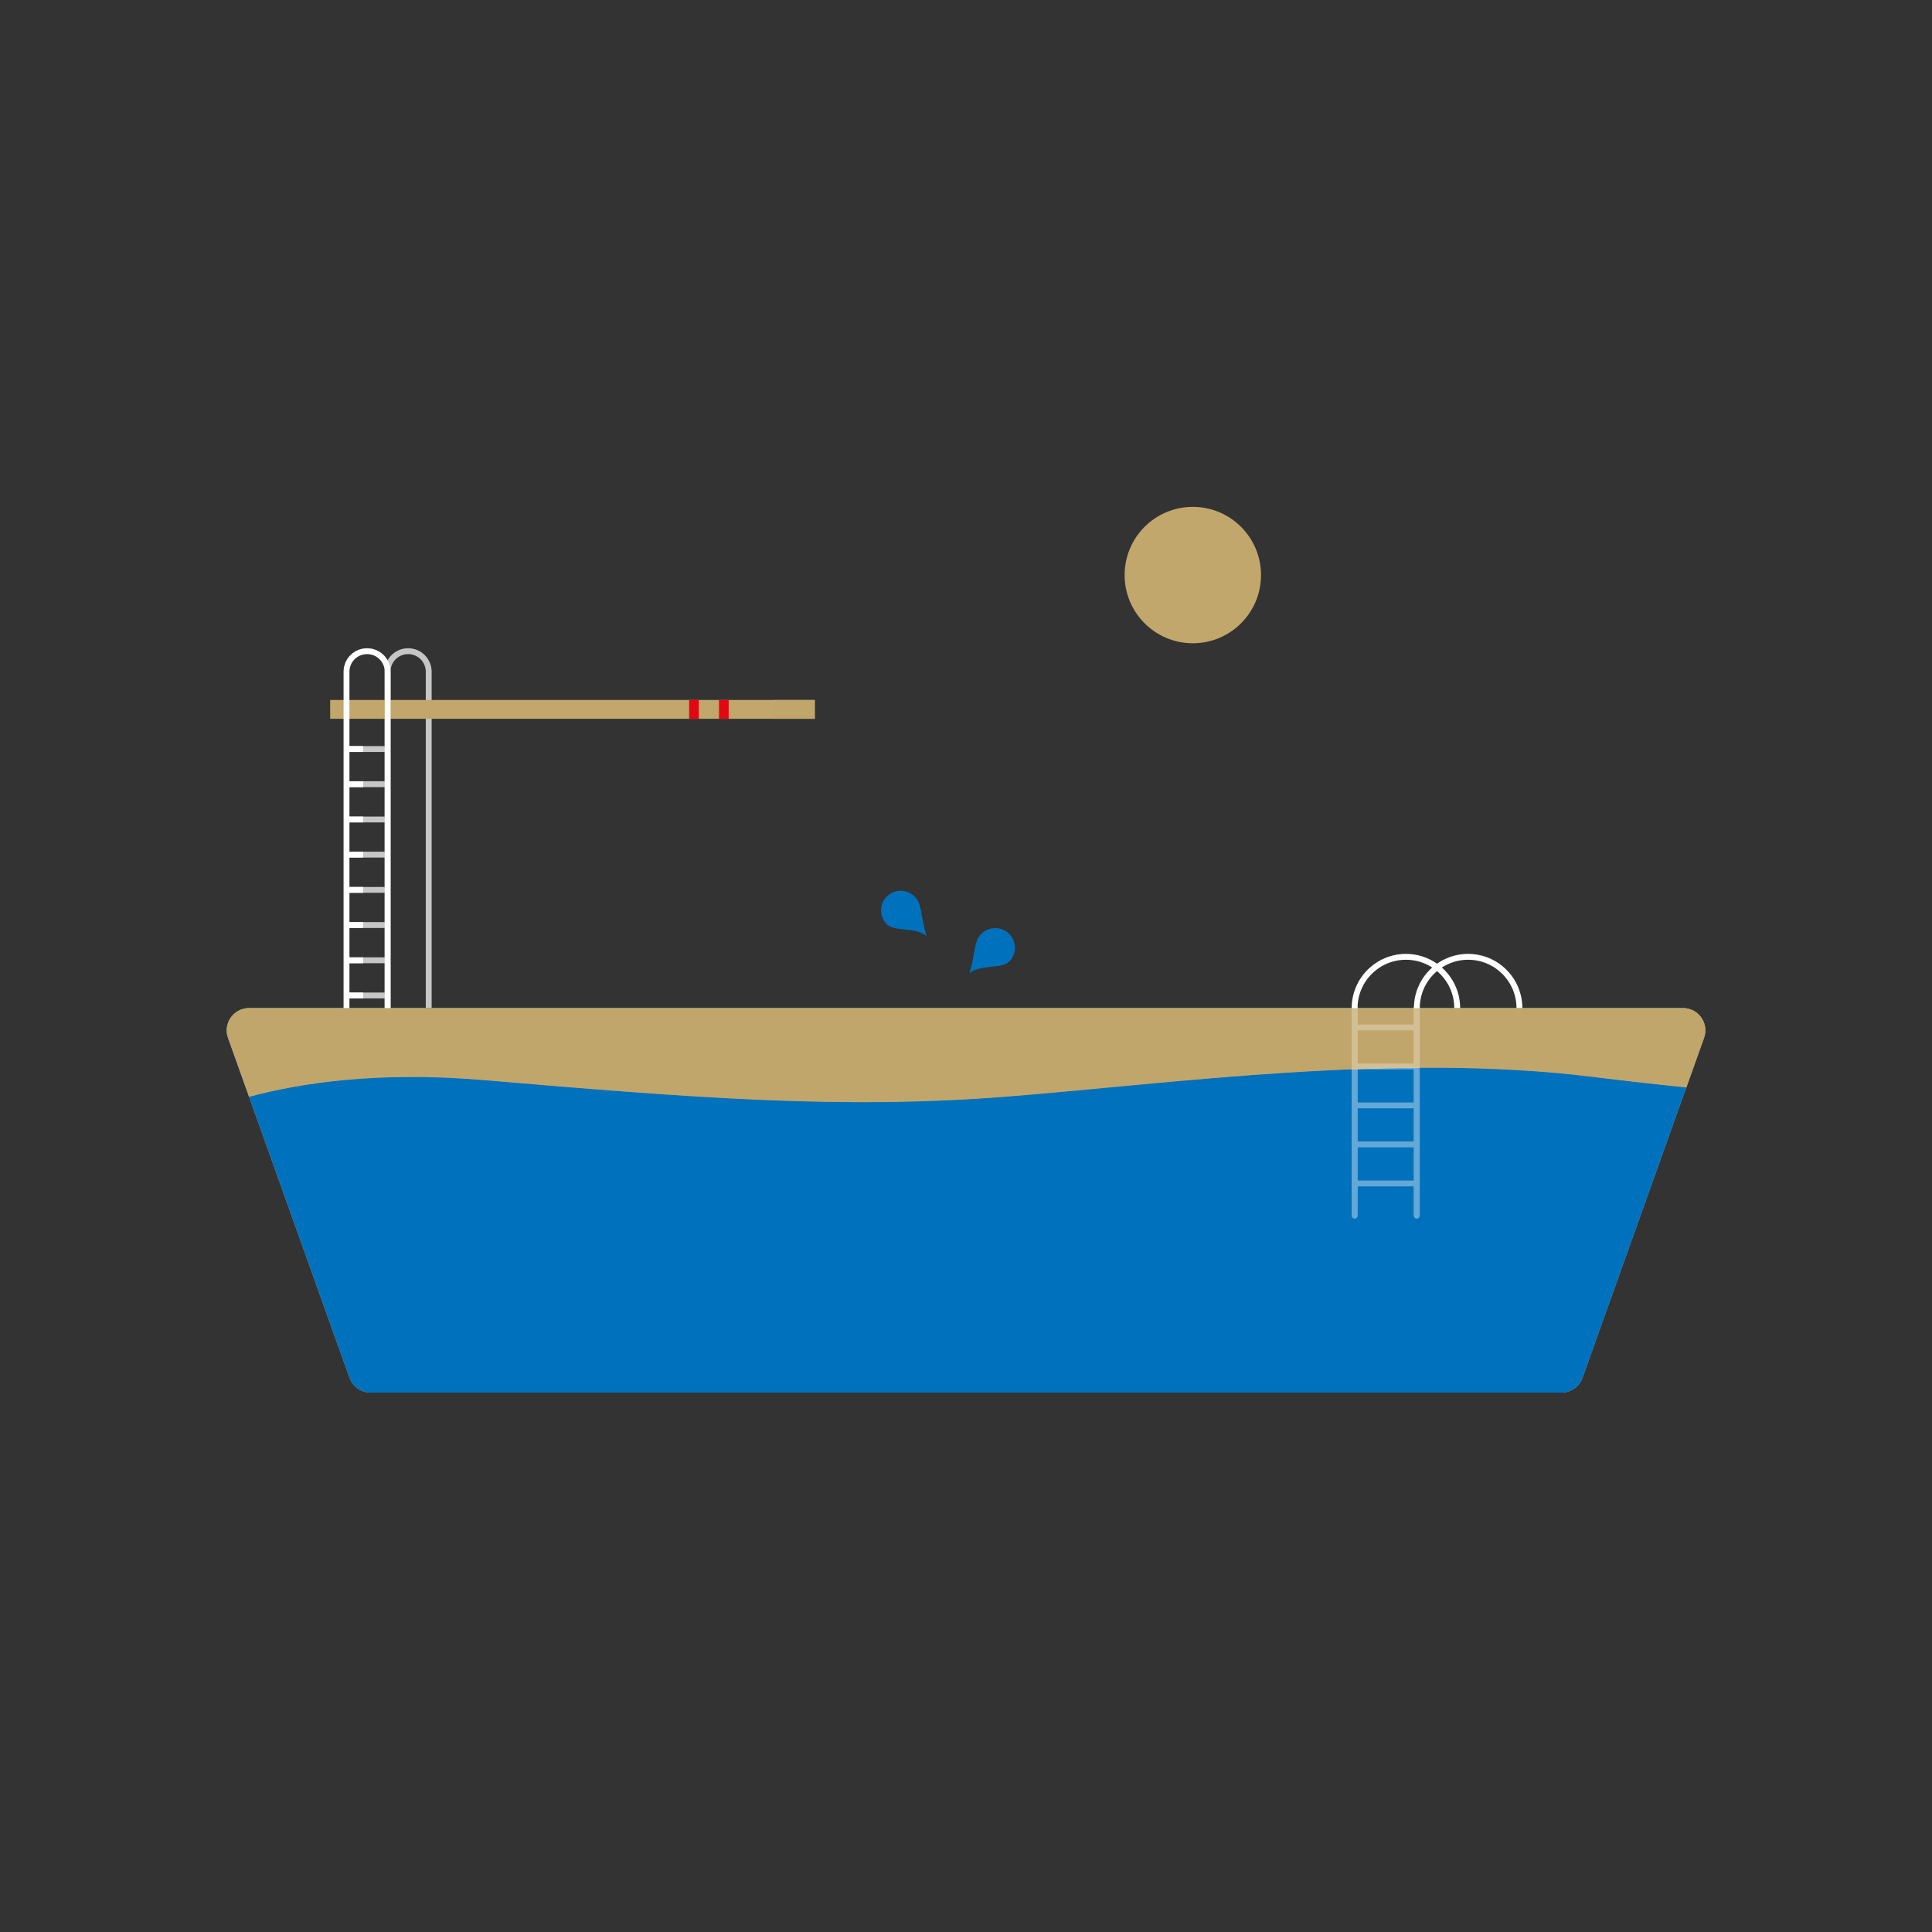 <?xml version="1.0" encoding="utf-8"?>
<svg xmlns="http://www.w3.org/2000/svg" version="1.1" id="Layer_1" viewBox="0 0 2000 2000">
  <rect x="0" y="0" width="2000" height="2000" fill="#333333" stroke="none"/>
  <style>
    .st1{fill:none;stroke:#c6c6c6;stroke-width:6.076;stroke-miterlimit:10}.st2{fill:#c1a76b}.st3{fill:#0071bc}.st4,.st5{fill:none;stroke:#fff;stroke-width:6.076;stroke-miterlimit:10}.st5{stroke-linecap:round}.st7{opacity:.72;fill:#c1a76b}.st8{fill:#e30613}
  </style>
  <path class="st1" d="M358.7 775.4h42.5M358.7 811.8h42.5M358.7 848.3h42.5M358.7 884.7h42.5M358.7 921.2h42.5M358.7 957.6h42.5M358.7 994.1h42.5M358.7 1030.5h42.5M401.2 1043.6V695.4c0-11.8 9.5-21.3 21.3-21.3s21.3 9.5 21.3 21.3v348.2"/>
  <circle class="st2" cx="1234.8" cy="595.3" r="70.6"/>
  <path class="st3" d="M1044.6 995.5c-8 8-31.5 2.6-41.2 12.4 6.8-21.6 4.4-33.3 12.4-41.2s20.9-8 28.9 0 7.9 20.9-.1 28.8zM918.1 956.9c8 8 31.5 2.6 41.2 12.4-6.8-21.6-4.4-33.3-12.4-41.2s-20.9-8-28.9 0-7.9 20.8.1 28.8z"/>
  <path class="st2" d="M383.5 1441.6h1233c9.7 0 18.4-6.1 21.7-15.3l125.8-351.9c5.4-15-5.8-30.8-21.7-30.8H257.7c-15.9 0-27.1 15.8-21.7 30.8l125.8 351.9c3.3 9.2 12 15.3 21.7 15.3z"/>
  <path class="st3" d="M1764 1074.4l-18.3 51.3-107.5 300.6c-3.3 9.2-12 15.3-21.7 15.3h-1233c-9.7 0-18.4-6.1-21.7-15.3l-104-290.9-21.8-61c-5.4-15 5.8-30.8 21.7-30.8h1484.6c15.9 0 27.1 15.8 21.7 30.8z"/>
  <path class="st2" d="M1764 1074.4l-18.3 51.3c-29-2.9-61.2-6.5-96.9-10.9-204.6-25.5-435.3 6.9-606.5 20.4-171.1 13.5-323.7 1.4-543.2-17.2-106.6-9-186.9 2.8-241.2 17.4l-21.8-61c-5.4-15 5.8-30.8 21.7-30.8h1484.6c15.8 0 27 15.8 21.6 30.8z"/>
  <path class="st4" d="M1572.9 1043.6c0-29.3-23.8-53.1-53.1-53.1s-53.1 23.8-53.1 53.1v214.9"/>
  <path class="st4" d="M1508.5 1043.6c0-29.3-23.8-53.1-53.1-53.1s-53.1 23.8-53.1 53.1v214.9M1466.6 1063.6h-64.3M1466.6 1104h-64.3M1466.6 1144.3h-64.3M1466.6 1184.7h-64.3M1466.6 1225.1h-64.3"/>
  <path class="st5" d="M1402.3 1043.6v214.9M1466.6 1043.6v214.9"/>
  <path d="M1371.9 1335l373.8-209.3c-29-2.9-61.2-6.5-96.9-10.9-204.6-25.5-435.3 6.9-606.5 20.4-171.1 13.5-323.7 1.4-543.2-17.2-106.6-9-186.9 2.8-241.2 17.4l109.3 158.2c-5.4-15 122.5 39.9 138.4 39.9l257 87.1c15.9.1 614.6-100.6 609.3-85.6z" opacity=".61" fill="#0071bc"/>
  <path class="st7" d="M1764 1074.4l-18.3 51.3c-29-2.9-61.2-6.5-96.9-10.9-204.6-25.5-435.3 6.9-606.5 20.4-171.1 13.5-323.7 1.4-543.2-17.2-106.6-9-186.9 2.8-241.2 17.4l-21.8-61c-5.4-15 5.8-30.8 21.7-30.8h1484.6c15.8 0 27 15.8 21.6 30.8z"/>
  <path class="st2" d="M341.8 724.6h501.7v19.5H341.8z"/>
  <path class="st8" d="M713.4 724.6h10v19.5h-10zM744.3 724.6h10v19.5h-10z"/>
  <path class="st4" d="M358.7 1043.6V695.4c0-11.8 9.5-21.3 21.3-21.3s21.3 9.5 21.3 21.3v348.2"/>
  <path class="st7" d="M800.9 724.6h42.6v19.5h-42.6z"/>
  <path class="st4" d="M358.7 775.4h17.2M358.7 811.8h17.2M358.7 848.3h17.2M358.7 884.7h17.2M358.7 921.2h17.2M358.7 957.6h17.2M358.7 994.1h17.2M358.7 1030.5h17.2"/>
</svg>